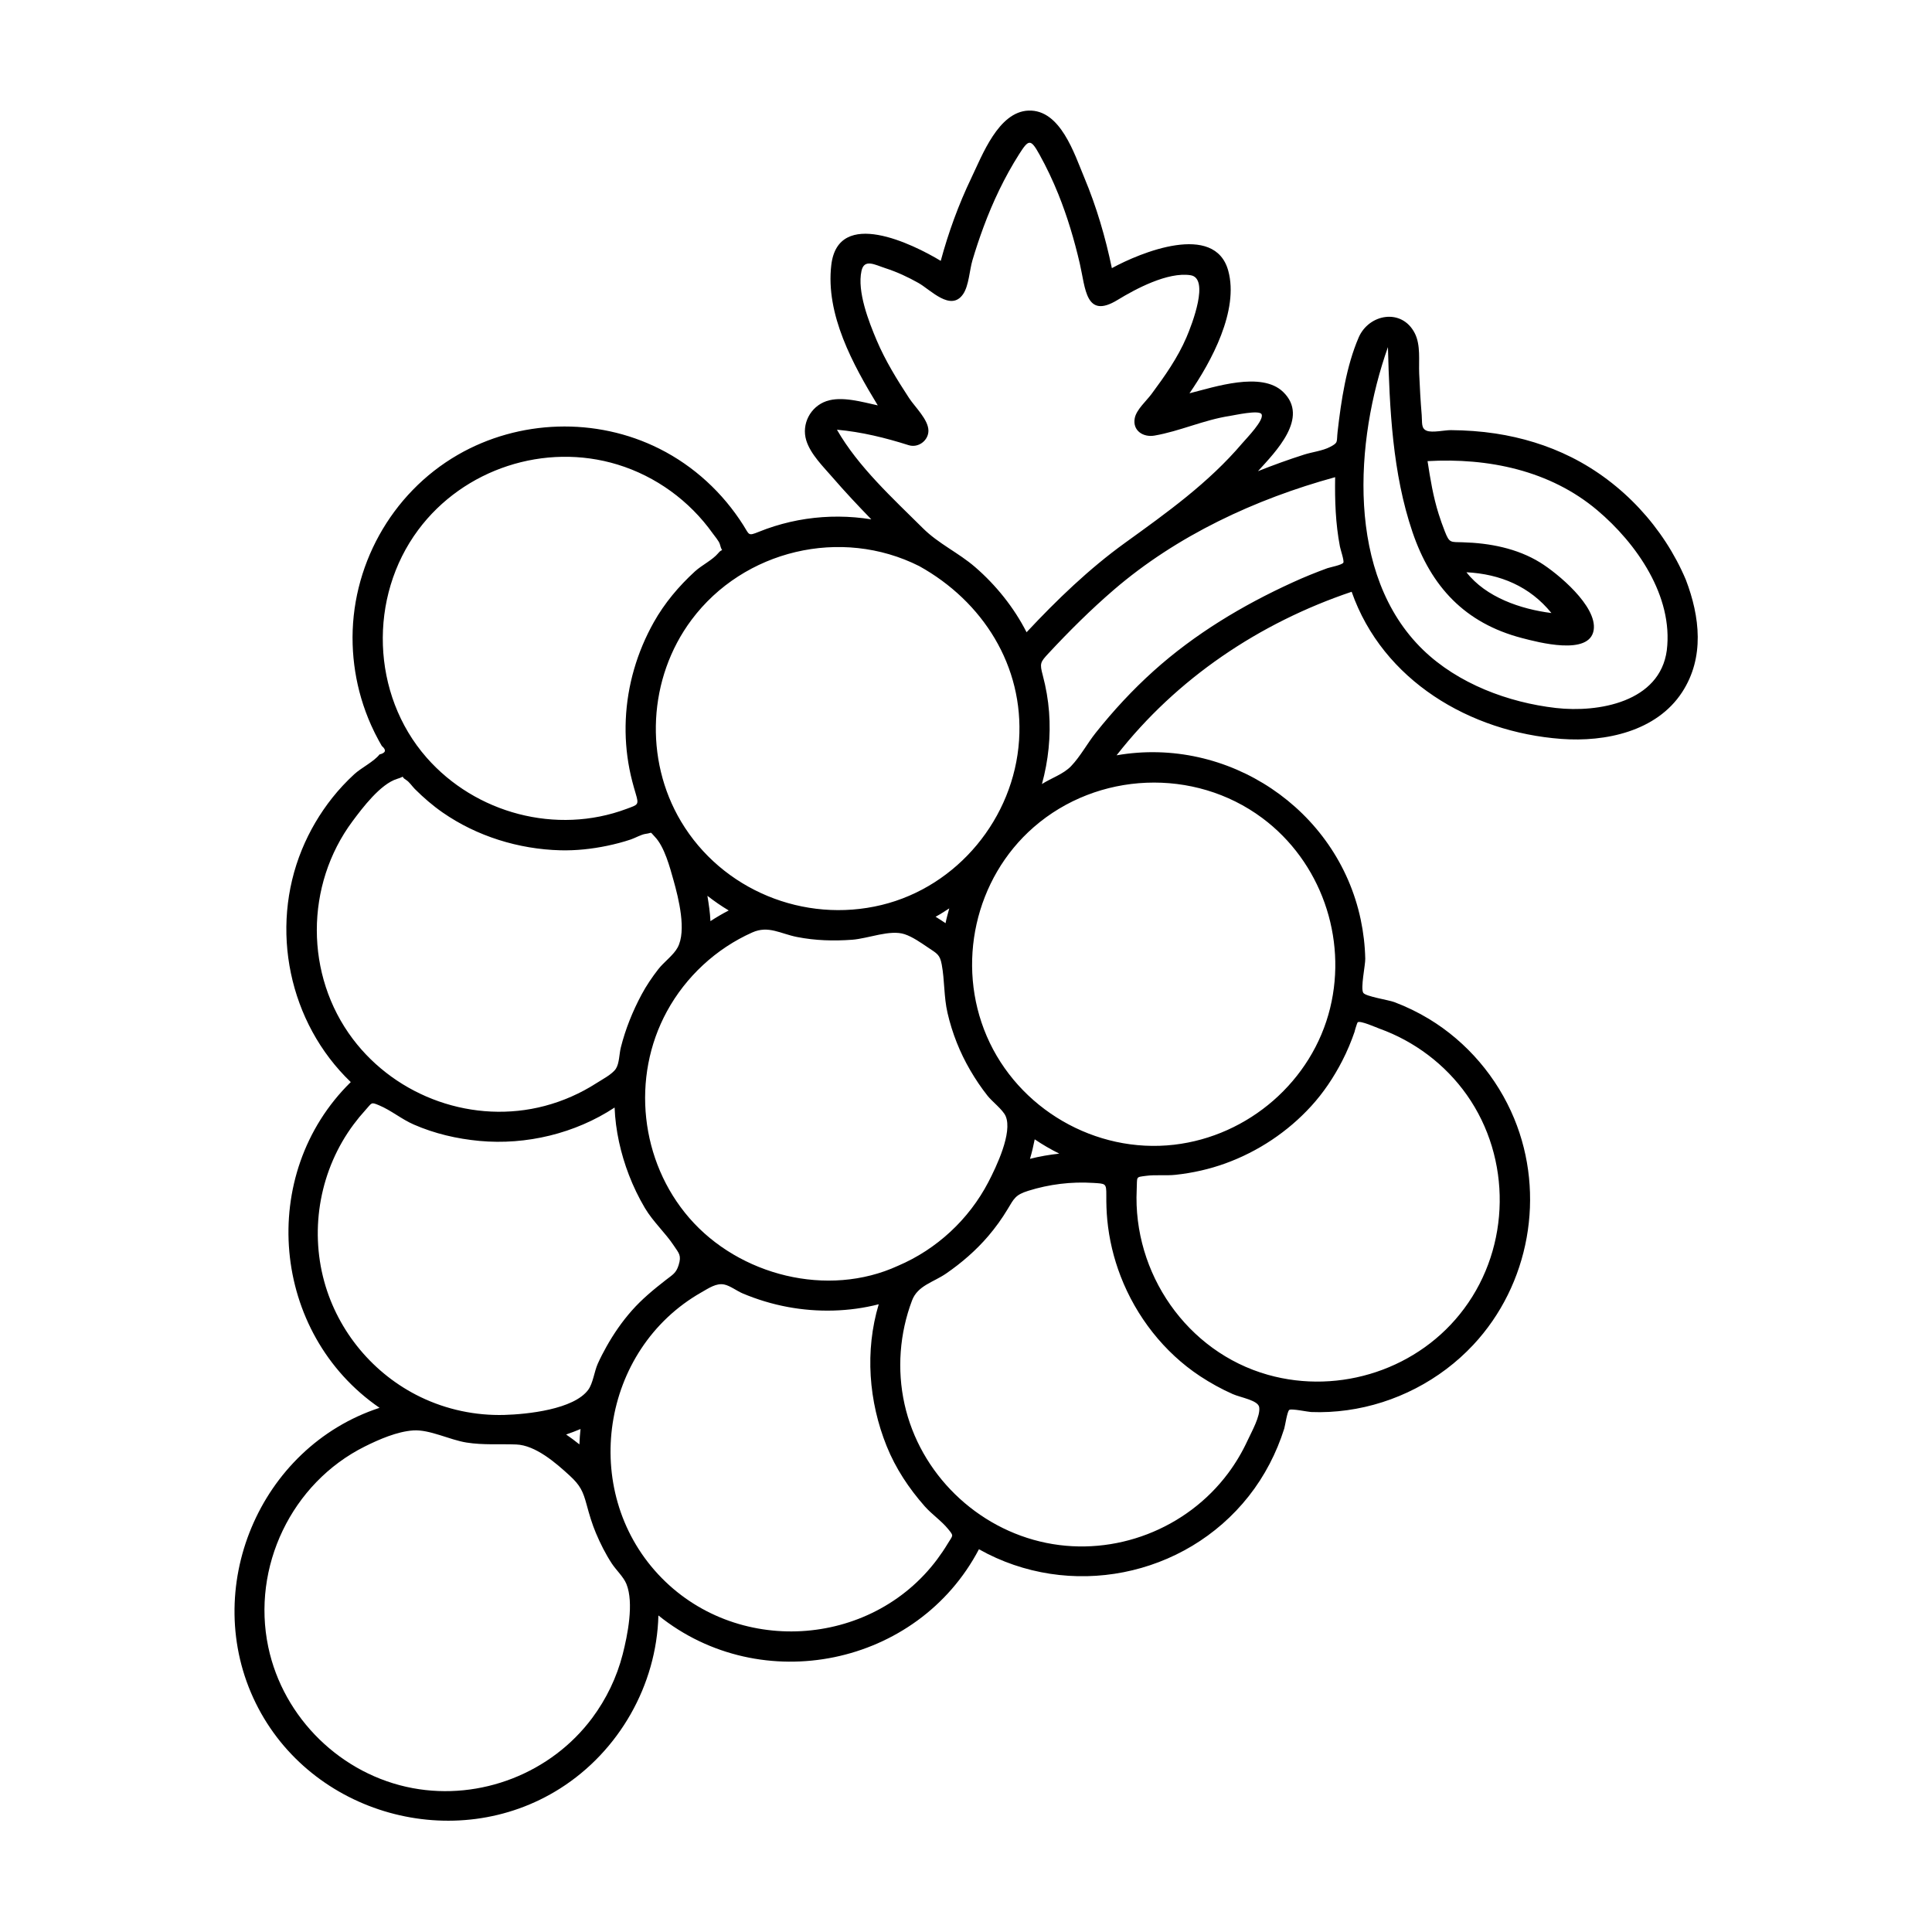 <?xml version="1.0" encoding="UTF-8"?>
<!-- Uploaded to: ICON Repo, www.svgrepo.com, Generator: ICON Repo Mixer Tools -->
<svg fill="#000000" width="800px" height="800px" version="1.1" viewBox="144 144 512 512" xmlns="http://www.w3.org/2000/svg">
 <path d="m590.78 297.67c-5.883-13.91-16.832-25.727-30.348-32.504-6.316-3.168-13.156-5.227-20.137-6.285-3.902-0.59-7.852-0.859-11.797-0.891-1.656-0.012-4.906 0.75-6.402 0.16-1.539-0.605-1.164-2.152-1.328-4.133-0.305-3.66-0.512-7.332-0.668-11-0.148-3.457 0.434-7.574-1.176-10.719-3.445-6.723-12.176-5.109-14.867 1.145-3.285 7.629-4.644 16.758-5.578 24.953-0.324 2.852 0.277 2.859-2.047 4.07-1.941 1.012-4.699 1.328-6.805 2-4.137 1.316-8.223 2.797-12.254 4.402 4.633-5.113 13.734-14.207 6.652-21.02-5.727-5.508-18.191-1.273-24.801 0.379 5.762-8.328 13.18-21.984 10.266-32.512-3.57-12.898-23.27-4.797-30.836-0.652-1.699-8.18-4.074-16.285-7.305-23.996-2.629-6.273-6.312-18.074-14.789-17.758-7.965 0.301-12.258 11.84-15.168 17.898-3.367 7.012-6.055 14.418-8.086 21.926-7.406-4.477-27.168-14.18-29 1.059-1.578 13.152 5.769 26.492 12.312 37.238-4.035-0.875-9.551-2.523-13.621-1.121-4.242 1.461-6.648 6.082-5.332 10.391 1.121 3.668 4.535 7.004 6.981 9.832 3.293 3.812 6.754 7.484 10.258 11.102-5.703-0.926-11.535-0.961-17.246-0.117-2.863 0.422-5.691 1.082-8.457 1.945-1.395 0.434-2.766 0.934-4.117 1.48-2.875 1.156-2.461 0.828-4.066-1.715-5.461-8.637-13.121-15.715-22.266-20.309-16.773-8.422-37.199-7.758-53.438 1.621-17.727 10.242-28.504 29.809-27.859 50.254 0.152 4.809 0.906 9.594 2.258 14.211 0.719 2.449 1.602 4.852 2.644 7.184 0.629 1.41 1.32 2.793 2.062 4.148 0.258 0.449 0.512 0.898 0.77 1.352 1.27 1.09 1.062 1.84-0.617 2.25-1.469 1.895-4.844 3.543-6.668 5.219-2.109 1.938-4.07 4.035-5.852 6.281-3.305 4.168-6.023 8.793-8.043 13.715-8.621 21.008-3.457 45.879 12.949 61.609-24.906 24.445-21.066 66.617 7.629 86.324-31.949 10.477-47.641 48.121-32.809 78.258 14.562 29.59 52.855 40.25 80.668 22.613 15.605-9.895 25.559-27.371 26.039-45.844 27.234 21.906 68.684 13.434 84.945-17.547 23.891 13.457 54.523 7.457 71.504-14.07 4.207-5.332 7.359-11.43 9.402-17.898 0.242-0.77 0.766-4.535 1.336-4.957 0.555-0.41 4.938 0.523 5.762 0.559 3.195 0.133 6.41-0.047 9.578-0.484 12.707-1.758 24.645-7.93 33.41-17.301 14.938-15.973 19.207-39.805 10.844-60.016-4.504-10.887-12.48-20.266-22.57-26.371-2.918-1.766-6.004-3.262-9.195-4.465-1.512-0.57-7.59-1.48-8.215-2.453-0.781-1.215 0.562-7.34 0.523-9.043-0.078-3.484-0.484-6.957-1.203-10.367-6.191-29.332-35.203-48.68-64.699-43.535 15.938-20.395 37.824-35.082 62.297-43.34 8.246 23.508 31.352 37.199 55.57 38.996 11.664 0.863 25.219-1.965 32.016-12.395 5.973-9.16 4.715-20.02 0.988-29.758zm-205.97-35.695c2.519 0.801 5.242-1.203 5.234-3.844-0.012-2.938-3.598-6.297-5.137-8.652-3.18-4.863-6.305-9.922-8.574-15.281-2.098-4.953-5.223-12.938-4.031-18.391 0.727-3.328 3.5-1.652 6.383-0.719 3.051 0.988 5.961 2.344 8.746 3.918 3.172 1.789 8.566 7.688 11.809 2.93 1.527-2.238 1.691-6.328 2.461-8.934 0.871-2.945 1.848-5.867 2.91-8.746 2.496-6.75 5.59-13.281 9.449-19.363 2.555-4.019 3.062-4.176 5.422 0.074 1.883 3.387 3.539 6.898 4.988 10.492 2.402 5.957 4.242 12.148 5.691 18.406 1.52 6.547 1.508 14.816 9.996 9.629 4.867-2.973 13.301-7.465 19.332-6.562 5.148 0.77 0.422 12.992-1.055 16.445-2.328 5.445-5.762 10.309-9.27 15.043-1.359 1.832-4.016 4.141-4.445 6.406-0.633 3.316 2.262 5.117 5.207 4.613 6.715-1.152 13.113-4.164 19.961-5.207 1.258-0.191 7.758-1.66 8.426-0.484 0.852 1.488-3.984 6.41-5.109 7.731-8.945 10.523-19.973 18.379-31.066 26.387-9.527 6.875-18.074 15.117-26.086 23.688-3.316-6.519-8.113-12.504-13.641-17.277-4.441-3.836-9.676-6.16-13.828-10.289-7.965-7.914-17.16-16.289-22.785-26.113 6.484 0.582 12.82 2.133 19.012 4.102zm39.91 187.75c-2.613 0.285-5.215 0.727-7.762 1.379 0.5-1.699 0.914-3.434 1.25-5.172 2.082 1.41 4.262 2.672 6.512 3.793zm-42.738 29.723c-18.621 8.555-42.082 2.582-55.301-12.656-13.035-15.031-15.465-37.297-5.941-54.766 5.019-9.211 13.031-16.637 22.613-20.914 4.297-1.918 7.43 0.328 11.879 1.203 4.848 0.953 9.68 1.086 14.586 0.727 4.285-0.316 10.031-2.754 13.906-1.469 2.152 0.711 4.359 2.285 6.211 3.527 2.449 1.641 3.141 1.887 3.633 4.5 0.789 4.227 0.547 8.586 1.539 12.855 1.242 5.359 3.25 10.434 6.023 15.184 1.383 2.371 2.891 4.617 4.598 6.773 1.176 1.488 4.035 3.672 4.773 5.359 1.898 4.34-2.473 13.453-4.578 17.496-5.148 9.883-13.691 17.812-23.941 22.18zm-50.512-98.047c1.824 1.418 3.652 2.691 5.648 3.879-1.656 0.859-3.281 1.809-4.844 2.832-0.094-2.258-0.445-4.488-0.805-6.711zm63.109 7.254c-0.863-0.594-1.746-1.164-2.641-1.707 1.258-0.652 2.426-1.469 3.629-2.219-0.352 1.305-0.73 2.602-0.988 3.926zm-6.973-94.633c16.84 9.355 27.746 26.453 26.457 46.141-1.352 20.621-16.297 38.785-36.434 43.664-20.531 4.977-42.301-3.953-53.145-22.125-9.844-16.504-8.727-38.023 2.773-53.434 13.836-18.535 39.672-24.656 60.348-14.246zm-132.76-9.609c12.035-16.168 33.535-23.191 52.809-17.301 10.156 3.106 19.086 9.605 25.238 18.258 0.383 0.543 1.668 2.055 1.871 2.832 0.762 2.906 1.047 0.617-0.422 2.387-1.516 1.824-4.375 3.184-6.188 4.848-4.266 3.906-8.059 8.41-10.895 13.465-4.445 7.93-7.023 16.723-7.422 25.812-0.191 4.371 0.133 8.766 0.969 13.062 0.434 2.231 1.02 4.398 1.672 6.574 0.91 3.031 0.574 2.883-2.445 4.012-18.566 6.945-40.008 1.207-52.992-13.605-14.676-16.75-15.445-42.547-2.195-60.344zm-17.414 77.207c2.609-3.504 7.391-9.852 11.777-11.199 2.723-0.836 0.543-0.871 2.434 0.285 0.844 0.516 1.586 1.68 2.301 2.391 2.281 2.273 4.715 4.383 7.363 6.223 9.078 6.309 20.176 9.73 31.199 10.016 4.144 0.105 8.344-0.348 12.402-1.195 2.125-0.445 4.215-0.988 6.277-1.68 1.191-0.398 2.723-1.324 3.949-1.484 1.953-0.254 0.93-0.75 2.402 0.77 2.559 2.637 4 8.137 4.957 11.539 1.328 4.727 3.508 13.379 1.078 17.828-1.121 2.055-3.648 3.84-5.109 5.727-1.641 2.117-3.176 4.367-4.441 6.734-2.375 4.445-4.266 9.129-5.496 14.02-0.426 1.684-0.387 4.231-1.316 5.641-0.965 1.461-3.668 2.859-5.168 3.824-4.207 2.699-8.836 4.742-13.672 6.019-18.789 4.961-39.191-2.273-50.867-17.746-12.738-16.887-12.68-40.77-0.07-57.711zm0.277 80.363c0.973-1.309 2.012-2.57 3.109-3.773 1.82-1.988 1.406-2.234 3.672-1.281 3.164 1.328 5.949 3.676 9.129 5.066 5.531 2.426 11.457 3.801 17.453 4.359 12.383 1.148 25.363-1.969 35.805-8.848 0.234 6.082 1.613 12.195 3.793 17.867 1.16 3.019 2.57 5.949 4.219 8.734 2.203 3.719 5.422 6.555 7.746 10.086 1.262 1.914 2.027 2.481 1.211 5.07-0.672 2.137-1.562 2.519-3.441 3.981-3.203 2.496-6.273 5.023-8.973 8.078-2.586 2.926-4.777 6.106-6.691 9.508-0.84 1.496-1.637 3.027-2.336 4.594-0.906 2.027-1.246 5.152-2.508 6.871-3.828 5.223-16.156 6.5-22.23 6.672-7.648 0.215-15.32-1.41-22.211-4.738-12.461-6.016-21.875-17.305-25.535-30.641-3.902-14.23-1.027-29.762 7.789-41.605zm59.84 84.793c-1.16-0.934-2.293-1.781-3.519-2.621 1.293-0.426 2.559-0.934 3.816-1.453-0.137 1.352-0.258 2.711-0.297 4.074zm3.394 72.504c-10.887 14.625-29.629 21.926-47.547 18.598-18.934-3.516-34.32-18.539-38.297-37.383-4.473-21.207 6.156-43.484 25.594-53.168 3.762-1.875 8.547-3.961 12.801-4.25 4.367-0.297 9.645 2.5 14.148 3.211 4.469 0.707 8.719 0.336 13.176 0.512 5.078 0.195 10.441 4.836 14.113 8.211 2.883 2.648 3.578 4.195 4.562 7.836 0.684 2.535 1.414 5.023 2.441 7.449 1.168 2.766 2.555 5.535 4.203 8.047 1.148 1.754 3.109 3.531 3.879 5.445 2.031 5.039 0.285 13.598-1 18.633-1.559 6.082-4.324 11.82-8.074 16.859zm91.469-42.109c-17.691 23.762-53.73 25.801-73.953 4.074-20.836-22.387-15.203-59.605 11.402-74.75 1.98-1.125 3.957-2.508 6.039-2.094 1.574 0.312 3.391 1.727 4.914 2.367 3.852 1.621 7.867 2.836 11.977 3.598 7.918 1.469 16.266 1.285 24.082-0.723-3.699 12.348-2.672 25.75 2.109 37.609 2.379 5.898 5.887 11.18 10.082 15.934 1.879 2.129 4.453 3.863 6.207 6.031 1.574 1.945 1.289 1.523-0.133 3.898-0.84 1.395-1.754 2.746-2.727 4.055zm77.07-22.77c-11.039 14.82-30.051 22.16-48.176 18.488-18.477-3.742-33.523-18.387-37.605-36.812-2.019-9.113-1.297-18.727 2.004-27.453 1.496-3.953 5.637-4.797 9.023-7.125 4.117-2.836 7.945-6.148 11.195-9.957 1.891-2.219 3.594-4.578 5.094-7.078 1.719-2.859 2.066-3.816 5.469-4.887 5.551-1.742 11.43-2.469 17.238-2.094 3.262 0.211 3.481 0.051 3.461 3.238-0.016 2.191 0.047 4.367 0.254 6.551 0.488 5.129 1.688 10.141 3.539 14.945 4.106 10.652 11.504 20.188 21.066 26.488 2.734 1.801 5.641 3.406 8.637 4.734 2.106 0.934 6.723 1.637 7.019 3.473 0.379 2.344-2.062 6.606-3.066 8.801-1.414 3.062-3.141 5.984-5.152 8.688zm62.535-43.613c-11.852 16.004-32.922 22.934-52.016 17.543-21.496-6.07-35.82-26.969-34.762-49.09 0.172-3.559-0.367-3.246 2.473-3.633 2.496-0.34 5.258 0 7.812-0.273 4.516-0.484 8.996-1.488 13.27-3.043 8.629-3.141 16.453-8.344 22.652-15.121 3.301-3.606 6.004-7.66 8.242-12 1.332-2.578 2.426-5.219 3.367-7.961-0.316 0.914 0.559-2.164 0.762-2.305 0.703-0.492 4.859 1.371 5.707 1.676 9.309 3.34 17.492 9.496 23.199 17.582 11.879 16.84 11.598 40.094-0.707 56.625zm-53.492-130c15.48 11.527 22.547 31.648 17.977 50.348-4.731 19.355-21.625 33.945-41.352 36.227-20.844 2.414-41.383-9.527-49.66-28.793-8.16-18.988-3.16-41.762 12.469-55.375 16.906-14.727 42.52-15.844 60.566-2.406zm8.047-62.449c-13.285 6.059-25.934 13.66-36.82 23.441-5.594 5.023-10.715 10.559-15.391 16.441-2.219 2.789-4.051 6.238-6.5 8.801-2.059 2.152-5.188 3.129-7.734 4.754 1.699-6.199 2.379-12.68 1.887-19.094-0.25-3.254-0.809-6.469-1.645-9.625-0.867-3.269-0.734-3.519 1.551-5.973 5.426-5.832 11.195-11.566 17.238-16.766 16.738-14.398 37.5-24.059 58.668-29.863-0.098 6.238 0.098 12.238 1.27 18.395 0.145 0.77 1.152 3.711 0.91 4.246-0.281 0.617-3.613 1.254-4.227 1.477-3.117 1.141-6.195 2.379-9.207 3.766zm99.152 17.984c-1.828 13.742-18.129 16.586-29.391 15.297-12.645-1.449-25.938-6.434-35.195-15.391-20.539-19.871-18.09-55.52-9.32-80.25 0.438 16.371 1.199 33.441 6.523 49.074 4.918 14.438 13.898 24.09 28.965 28.027 4.293 1.121 17.98 4.793 19.039-2.133 0.961-6.312-9.578-15.035-14.191-17.879-6.121-3.769-13.395-5.16-20.496-5.359-3.269-0.094-3.527 0.258-4.758-2.871-0.602-1.527-1.152-3.078-1.645-4.644-1.449-4.582-2.207-9.254-2.938-13.992 16.043-0.91 32.414 2.422 44.965 13 10.441 8.809 20.191 22.793 18.441 37.121zm-53.102-20.672c8.965 0.469 16.801 3.742 22.52 10.805-8.113-1.02-17.344-4.152-22.52-10.805z"/>
</svg>